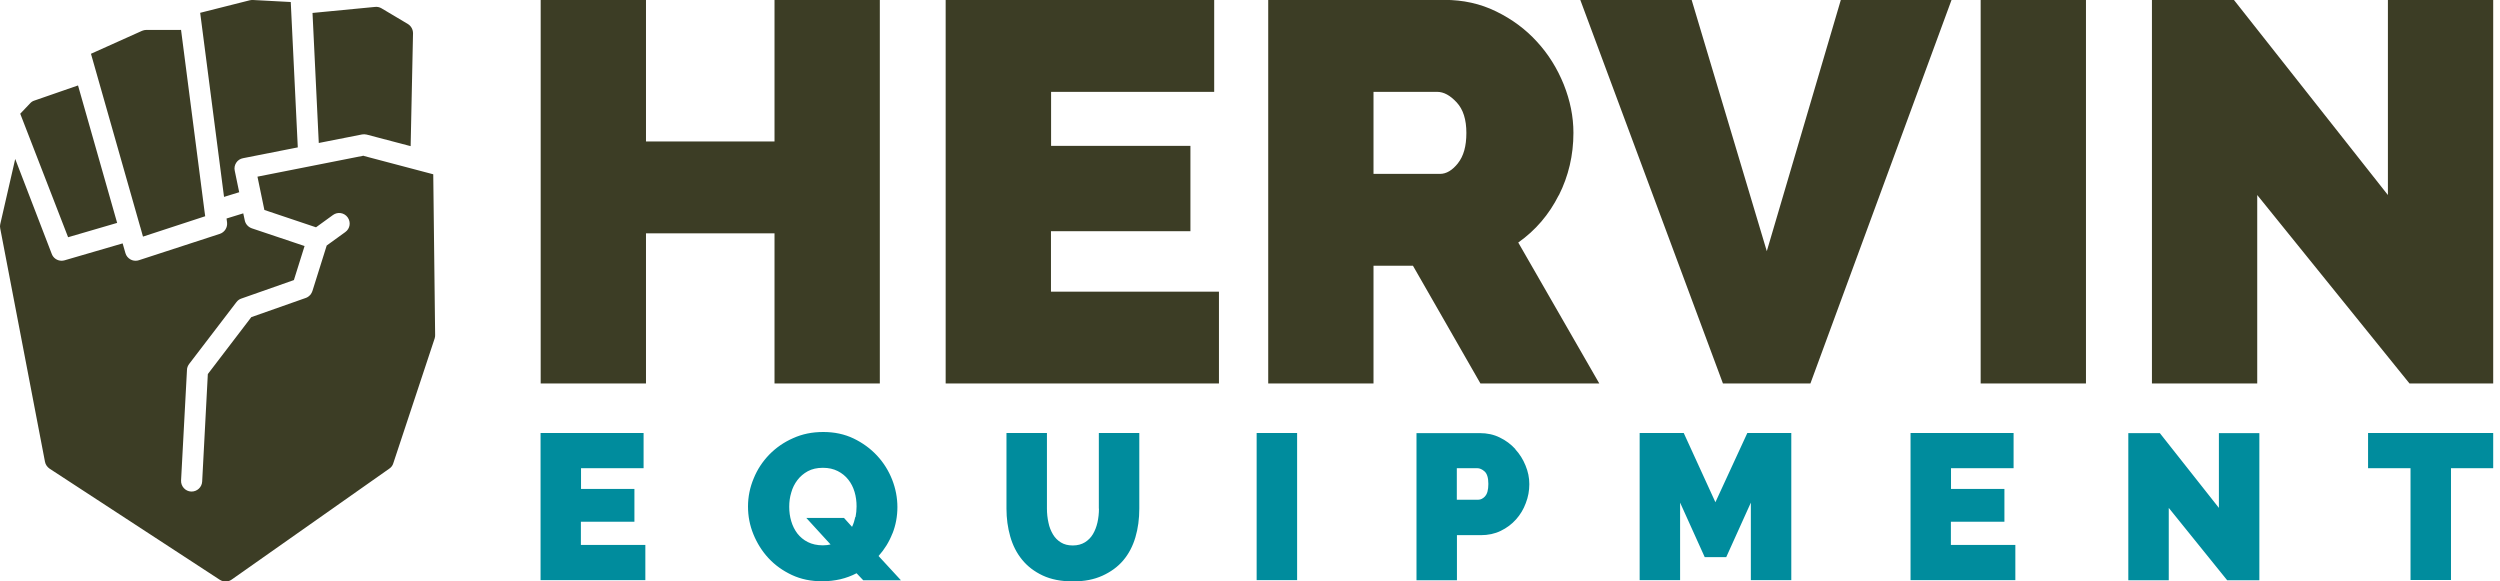 <svg width="129" height="30" viewBox="0 0 129 30" fill="none" xmlns="http://www.w3.org/2000/svg">
<g clip-path="url(#clip0_58_612)">
<path d="M6.043 11.496L4.026 4.409L1.764 5.193C1.679 5.219 1.608 5.271 1.55 5.336L1.044 5.868L3.514 12.241L6.043 11.502V11.496ZM18.673 6.938C18.751 6.925 18.835 6.925 18.919 6.944L21.189 7.541L21.312 1.718C21.312 1.524 21.215 1.342 21.046 1.238L19.684 0.428C19.587 0.37 19.471 0.344 19.354 0.357L16.125 0.668V0.655L16.449 7.378L18.68 6.938H18.673ZM18.764 8.033L13.285 9.116L13.642 10.834L16.306 11.729L17.182 11.094C17.422 10.918 17.765 10.97 17.94 11.217C18.115 11.463 18.064 11.8 17.817 11.975L16.858 12.669L16.119 15.023C16.119 15.023 16.119 15.029 16.112 15.036C16.093 15.088 16.073 15.133 16.041 15.172C16.041 15.172 16.041 15.172 16.041 15.178C16.008 15.217 15.976 15.256 15.93 15.289C15.924 15.289 15.918 15.302 15.905 15.308C15.866 15.334 15.827 15.36 15.781 15.373L12.967 16.365L10.724 19.302L10.432 24.846C10.419 25.137 10.173 25.364 9.888 25.364C9.881 25.364 9.868 25.364 9.862 25.364C9.563 25.351 9.33 25.092 9.343 24.794L9.648 19.088C9.648 18.978 9.693 18.874 9.758 18.783L12.202 15.587C12.267 15.502 12.351 15.438 12.455 15.405L15.165 14.452L15.716 12.695L12.993 11.781C12.812 11.716 12.669 11.567 12.63 11.372L12.552 11.009L11.69 11.275L11.716 11.476C11.748 11.736 11.593 11.982 11.347 12.066L7.165 13.428C7.113 13.447 7.054 13.454 6.996 13.454C6.905 13.454 6.821 13.434 6.737 13.389C6.607 13.318 6.51 13.201 6.471 13.058L6.328 12.559L3.326 13.434C3.274 13.447 3.222 13.454 3.177 13.454C2.957 13.454 2.749 13.318 2.671 13.104L0.785 8.202L0.013 11.567C-0.006 11.638 -0.006 11.716 0.013 11.794L2.321 23.828C2.347 23.97 2.438 24.1 2.561 24.184L11.34 29.916C11.431 29.974 11.534 30.006 11.638 30.006C11.748 30.006 11.859 29.974 11.95 29.909L20.093 24.178C20.19 24.113 20.262 24.016 20.294 23.905L22.427 17.467C22.447 17.409 22.453 17.35 22.453 17.292L22.356 8.993L18.77 8.046L18.764 8.033ZM7.242 11.723L7.378 12.209L10.588 11.158L10.556 10.925L9.337 1.504V1.543H7.554C7.476 1.543 7.398 1.563 7.333 1.589L4.694 2.775L7.236 11.71L7.242 11.723ZM12.345 9.933L12.112 8.805C12.079 8.662 12.112 8.513 12.189 8.396C12.267 8.273 12.397 8.189 12.54 8.163L15.366 7.605L15.003 0.104L13.058 1.39559e-05C13.006 1.39559e-05 12.948 1.39559e-05 12.896 0.013L10.329 0.661L11.56 10.16L12.338 9.92L12.345 9.933ZM123.216 1.39559e-05V10.063L115.273 1.39559e-05H111.04V19.788H116.473V10.063L124.331 19.788H128.649V1.39559e-05H123.216ZM102.202 19.788H107.636V1.39559e-05H102.202V19.788ZM91.167 12.961L87.29 1.39559e-05H81.545L88.904 19.788H93.417L100.698 1.39559e-05H94.986L91.167 12.961ZM80.437 10.076C80.936 9.084 81.189 8.007 81.189 6.853C81.189 6.017 81.02 5.187 80.689 4.357C80.352 3.527 79.898 2.794 79.308 2.153C78.725 1.511 78.025 0.992 77.201 0.59C76.384 0.188 75.49 -0.006 74.523 -0.006H65.44V19.788H70.873V13.713H72.909L76.391 19.788H82.524L78.342 12.514C79.237 11.885 79.931 11.068 80.43 10.076H80.437ZM75.237 8.416C74.945 8.785 74.634 8.973 74.303 8.973H70.873V4.74H74.16C74.498 4.74 74.828 4.921 75.165 5.284C75.502 5.647 75.665 6.172 75.665 6.86C75.665 7.547 75.522 8.053 75.23 8.422L75.237 8.416ZM39.965 7.301H33.333V1.39559e-05H27.899V19.788H33.333V12.04H39.965V19.788H45.399V1.39559e-05H39.965V7.301ZM54.236 11.93H61.426V7.528H54.236V4.74H62.652V1.39559e-05H48.796V19.788H62.898V15.049H54.23V11.924L54.236 11.93Z" fill="#3C3D25"/>
<path d="M56.706 26.246C56.706 26.492 56.68 26.732 56.629 26.959C56.577 27.186 56.499 27.387 56.395 27.562C56.291 27.737 56.149 27.88 55.98 27.984C55.812 28.087 55.604 28.146 55.358 28.146C55.111 28.146 54.91 28.094 54.742 27.99C54.573 27.886 54.437 27.75 54.333 27.575C54.23 27.4 54.145 27.199 54.1 26.966C54.048 26.732 54.022 26.492 54.022 26.246V22.343H51.934V26.246C51.934 26.752 51.999 27.232 52.129 27.685C52.258 28.139 52.459 28.535 52.738 28.878C53.017 29.222 53.374 29.494 53.802 29.695C54.23 29.896 54.748 30 55.358 30C55.967 30 56.447 29.903 56.881 29.708C57.309 29.514 57.672 29.254 57.958 28.917C58.243 28.58 58.45 28.185 58.587 27.724C58.723 27.264 58.788 26.771 58.788 26.246V22.343H56.7V26.246H56.706ZM46.054 27.523C46.222 27.095 46.306 26.641 46.306 26.168C46.306 25.695 46.216 25.209 46.034 24.748C45.853 24.288 45.593 23.873 45.256 23.51C44.919 23.147 44.517 22.855 44.05 22.628C43.577 22.401 43.058 22.291 42.481 22.291C41.904 22.291 41.398 22.395 40.925 22.609C40.452 22.816 40.043 23.101 39.693 23.458C39.349 23.815 39.077 24.223 38.889 24.69C38.695 25.15 38.597 25.637 38.597 26.136C38.597 26.635 38.688 27.108 38.876 27.569C39.064 28.029 39.324 28.444 39.654 28.8C39.991 29.164 40.393 29.449 40.86 29.669C41.334 29.89 41.852 29.994 42.429 29.994C42.76 29.994 43.071 29.955 43.363 29.89C43.661 29.818 43.94 29.715 44.199 29.579L44.543 29.942H46.488L45.334 28.69C45.639 28.347 45.879 27.964 46.047 27.53L46.054 27.523ZM44.134 26.674C44.096 26.849 44.044 27.024 43.966 27.186L43.551 26.726H41.606L42.857 28.094C42.753 28.12 42.617 28.139 42.462 28.139C42.163 28.139 41.904 28.081 41.684 27.971C41.463 27.86 41.288 27.711 41.145 27.53C41.003 27.342 40.899 27.134 40.828 26.894C40.756 26.654 40.724 26.408 40.724 26.149C40.724 25.889 40.756 25.656 40.828 25.416C40.893 25.176 41.003 24.962 41.145 24.774C41.288 24.586 41.47 24.43 41.684 24.314C41.904 24.197 42.157 24.139 42.462 24.139C42.766 24.139 43.006 24.197 43.227 24.307C43.447 24.418 43.629 24.567 43.771 24.748C43.92 24.936 44.024 25.144 44.096 25.384C44.167 25.623 44.199 25.87 44.199 26.129C44.199 26.317 44.18 26.499 44.147 26.674H44.134ZM64.843 29.935H66.931V22.343H64.843V29.935ZM29.981 26.92H32.736V25.228H29.981V24.158H33.209V22.343H27.893V29.935H33.3V28.12H29.974V26.92H29.981ZM88.515 25.915L86.881 22.343H84.606V29.935H86.693V25.935L87.964 28.749H89.073L90.344 25.935V29.935H92.431V22.343H90.162L88.515 25.915ZM114.495 26.207L111.448 22.349H109.821V29.942H111.908V26.207L114.923 29.942H116.583V22.349H114.495V26.207ZM100.672 26.92H103.428V25.228H100.672V24.158H103.901V22.343H98.584V29.935H103.992V28.12H100.666V26.92H100.672ZM78.193 23.173C77.966 22.926 77.701 22.725 77.389 22.576C77.078 22.421 76.734 22.349 76.365 22.349H73.091V29.942H75.178V27.614H76.417C76.786 27.614 77.13 27.543 77.435 27.394C77.746 27.244 78.005 27.05 78.226 26.803C78.446 26.557 78.615 26.278 78.731 25.961C78.855 25.643 78.913 25.319 78.913 24.982C78.913 24.645 78.848 24.34 78.718 24.022C78.589 23.704 78.414 23.425 78.187 23.179L78.193 23.173ZM76.631 25.61C76.52 25.727 76.404 25.786 76.274 25.786H75.172V24.158H76.222C76.352 24.158 76.481 24.216 76.605 24.327C76.734 24.444 76.799 24.657 76.799 24.969C76.799 25.28 76.741 25.487 76.631 25.604V25.61ZM122.192 22.343V24.158H124.383V29.929H126.471V24.158H128.649V22.343H122.192Z" fill="#008C9D"/>
</g>
<defs>
<clipPath id="clip0_58_612">
<rect width="128.656" height="30" fill="white"/>
</clipPath>
</defs>
</svg>
